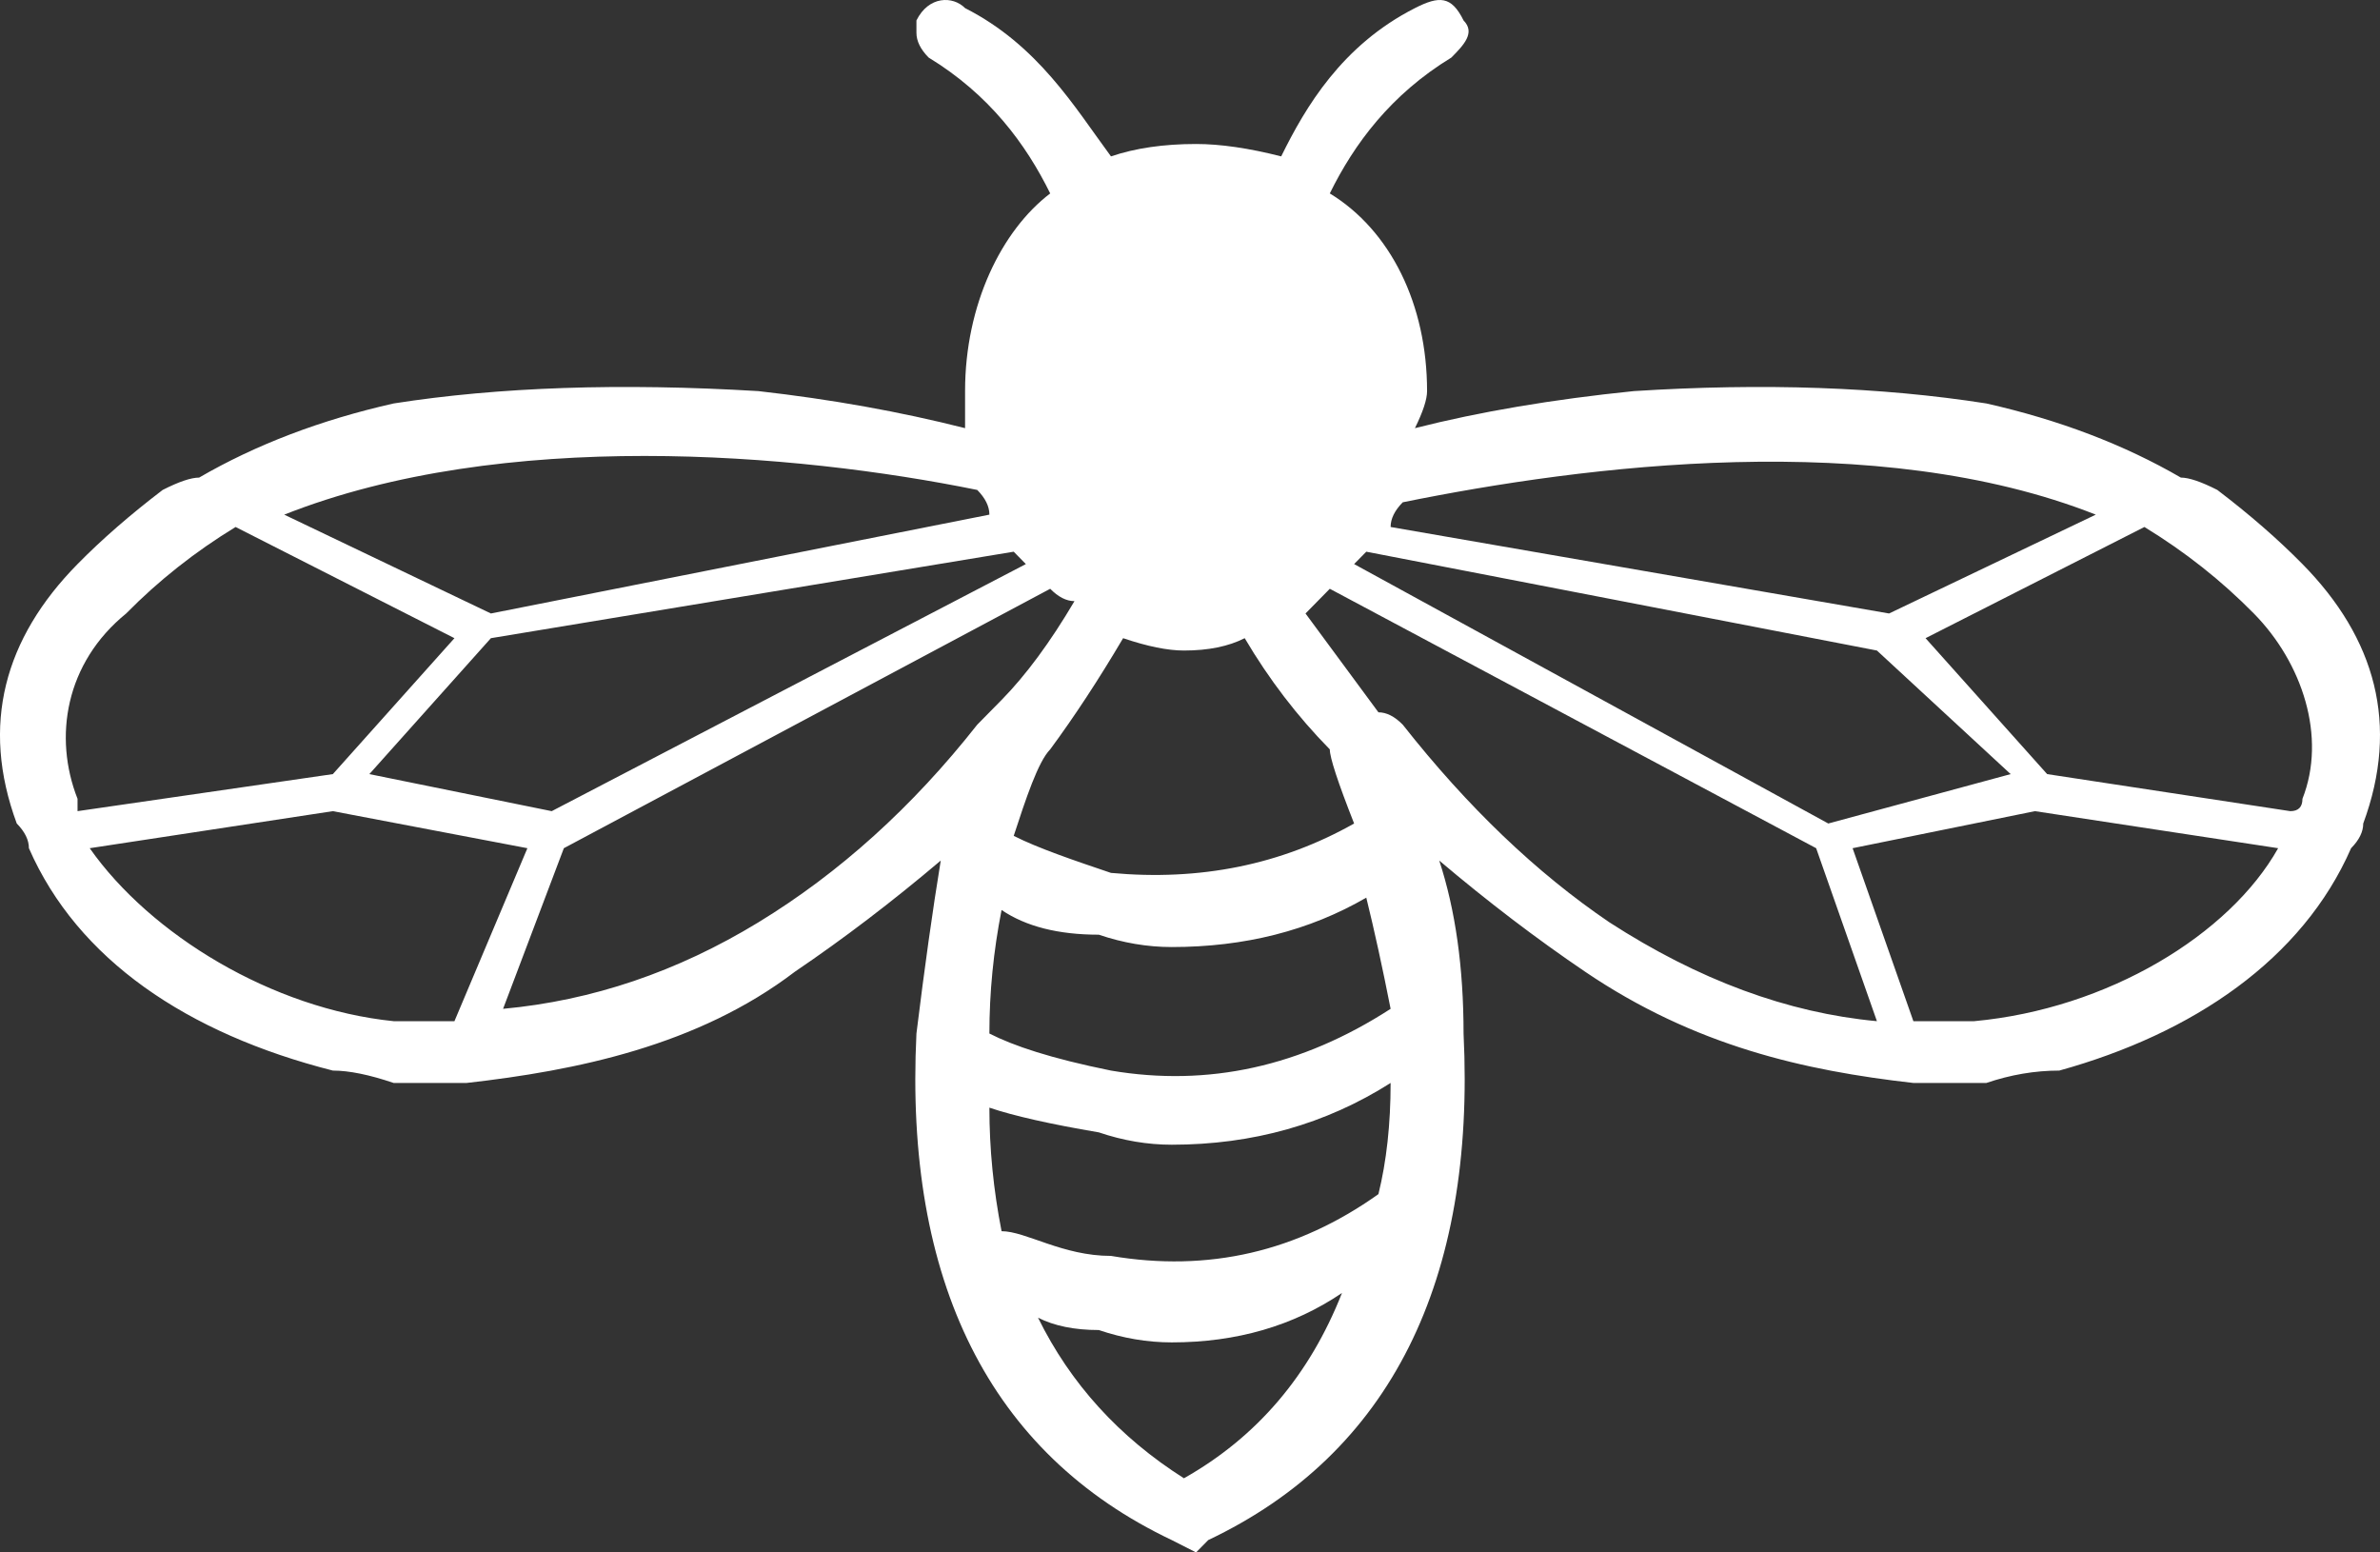 <?xml version="1.0" encoding="UTF-8"?> <svg xmlns="http://www.w3.org/2000/svg" width="69" height="45" viewBox="0 0 69 45" fill="none"><rect x="0" y="0" width="69" height="45" fill="#333333" stroke="none"/><path fill-rule="evenodd" clip-rule="evenodd" d="M0.486 23.871C-0.572 21.006 0.133 18.499 2.248 16.351C2.953 15.634 3.776 14.918 4.716 14.202C5.186 13.963 5.538 13.844 5.773 13.844C7.418 12.889 9.298 12.172 11.413 11.695C14.467 11.217 17.992 11.098 21.987 11.337C24.102 11.576 26.099 11.934 27.979 12.411C27.979 11.934 27.979 11.576 27.979 11.337C27.979 8.83 29.037 6.681 30.447 5.607C29.741 4.175 28.684 2.742 26.922 1.668C26.687 1.429 26.569 1.19 26.569 0.951C26.569 0.713 26.569 0.593 26.569 0.593C26.922 -0.123 27.627 -0.123 27.979 0.235C30.094 1.31 31.151 3.1 32.209 4.533C32.914 4.294 33.736 4.174 34.676 4.174C35.381 4.174 36.204 4.294 37.144 4.533C37.849 3.1 38.906 1.31 41.021 0.235C41.726 -0.123 42.078 -0.123 42.431 0.593C42.783 0.951 42.431 1.31 42.078 1.668C40.316 2.742 39.258 4.175 38.553 5.607C40.316 6.681 41.373 8.83 41.373 11.337C41.373 11.576 41.256 11.934 41.021 12.411C42.901 11.934 45.016 11.576 47.365 11.337C51.125 11.098 54.532 11.217 57.587 11.695C59.702 12.172 61.582 12.889 63.227 13.844C63.462 13.844 63.814 13.963 64.284 14.202C65.224 14.918 66.047 15.634 66.752 16.351C68.867 18.499 69.572 21.006 68.514 23.871C68.514 24.11 68.397 24.349 68.162 24.587C66.752 27.81 63.58 29.959 59.702 31.033C58.997 31.033 58.292 31.153 57.587 31.392C57.117 31.392 56.765 31.392 56.53 31.392C56.06 31.392 55.707 31.392 55.472 31.392C52.3 31.033 49.128 30.317 45.956 28.168C44.546 27.213 43.136 26.139 41.726 24.945C42.196 26.378 42.431 28.049 42.431 29.959C42.783 37.121 40.316 42.135 35.029 44.642L34.676 45L33.971 44.642C28.684 42.135 26.217 37.121 26.569 29.959C26.804 28.049 27.039 26.378 27.274 24.945C25.864 26.139 24.454 27.213 23.044 28.168C20.225 30.317 16.7 31.033 13.527 31.392C13.293 31.392 12.94 31.392 12.47 31.392C12.235 31.392 11.883 31.392 11.413 31.392C10.708 31.153 10.12 31.033 9.65 31.033C5.42 29.959 2.248 27.81 0.838 24.587C0.838 24.349 0.721 24.11 0.486 23.871ZM8.24 14.918L14.232 17.783L28.684 14.918C28.684 14.679 28.567 14.441 28.332 14.202C23.044 13.127 14.585 12.411 8.24 14.918ZM29.389 15.992L14.232 18.499L10.708 22.439L15.995 23.513L29.741 16.351C29.507 16.112 29.389 15.992 29.389 15.992ZM16.347 24.587L14.585 29.243C17.17 29.004 19.637 28.168 21.987 26.736C24.337 25.303 26.452 23.393 28.332 21.006C28.567 20.767 28.802 20.529 29.037 20.29C29.741 19.573 30.447 18.619 31.151 17.425C30.916 17.425 30.681 17.305 30.447 17.067L16.347 24.587ZM30.447 21.722C30.094 22.081 29.741 23.155 29.389 24.229C30.094 24.587 31.151 24.945 32.209 25.303C34.794 25.542 37.144 25.065 39.258 23.871C38.788 22.677 38.553 21.961 38.553 21.722C37.614 20.767 36.791 19.693 36.086 18.499C35.616 18.738 35.029 18.857 34.324 18.857C33.854 18.857 33.266 18.738 32.561 18.499C31.856 19.693 31.151 20.767 30.447 21.722ZM37.849 17.783C38.553 18.738 39.258 19.693 39.963 20.648C40.198 20.648 40.433 20.767 40.668 21.006C42.548 23.393 44.546 25.303 46.66 26.736C49.245 28.407 51.83 29.362 54.415 29.601L52.653 24.587L38.553 17.067C38.319 17.305 38.084 17.544 37.849 17.783ZM39.258 16.351L53.005 23.871L58.292 22.439L54.415 18.857L39.611 15.992C39.376 16.231 39.258 16.351 39.258 16.351ZM40.316 15.276L54.767 17.783L60.76 14.918C54.415 12.411 45.956 13.486 40.668 14.56C40.433 14.799 40.316 15.037 40.316 15.276ZM62.17 15.276L55.825 18.499L59.35 22.439L66.399 23.513C66.634 23.513 66.752 23.393 66.752 23.155C67.457 21.364 66.752 19.215 65.342 17.783C64.402 16.828 63.344 15.992 62.17 15.276ZM66.047 24.587L58.997 23.513L53.71 24.587L55.472 29.601C56.177 29.601 56.765 29.601 57.235 29.601C61.112 29.243 64.637 27.094 66.047 24.587ZM32.209 31.033C35.029 31.511 37.731 30.914 40.316 29.243C40.081 28.049 39.846 26.975 39.611 26.02C37.966 26.975 36.086 27.452 33.971 27.452C33.266 27.452 32.561 27.333 31.856 27.094C30.681 27.094 29.741 26.855 29.037 26.378C28.802 27.572 28.684 28.765 28.684 29.959C29.389 30.317 30.447 30.675 32.209 31.033ZM40.316 31.392C38.436 32.585 36.321 33.182 33.971 33.182C33.266 33.182 32.561 33.063 31.856 32.824C30.447 32.585 29.389 32.346 28.684 32.108C28.684 33.301 28.802 34.495 29.037 35.689C29.741 35.689 30.799 36.405 32.209 36.405C35.029 36.883 37.614 36.286 39.963 34.614C40.198 33.66 40.316 32.585 40.316 31.392ZM38.906 37.48C37.496 38.434 35.851 38.912 33.971 38.912C33.266 38.912 32.561 38.793 31.856 38.554C31.151 38.554 30.564 38.434 30.094 38.196C31.034 40.106 32.444 41.657 34.324 42.851C36.439 41.657 37.966 39.867 38.906 37.48ZM15.29 24.587L9.65 23.513L2.601 24.587C4.363 27.094 7.888 29.243 11.413 29.601C12.118 29.601 12.705 29.601 13.175 29.601L15.29 24.587ZM2.248 23.155C2.248 23.393 2.248 23.513 2.248 23.513L9.65 22.439L13.175 18.499L6.83 15.276C5.656 15.992 4.598 16.828 3.658 17.783C1.896 19.215 1.543 21.364 2.248 23.155Z" fill="white"></path></svg> 